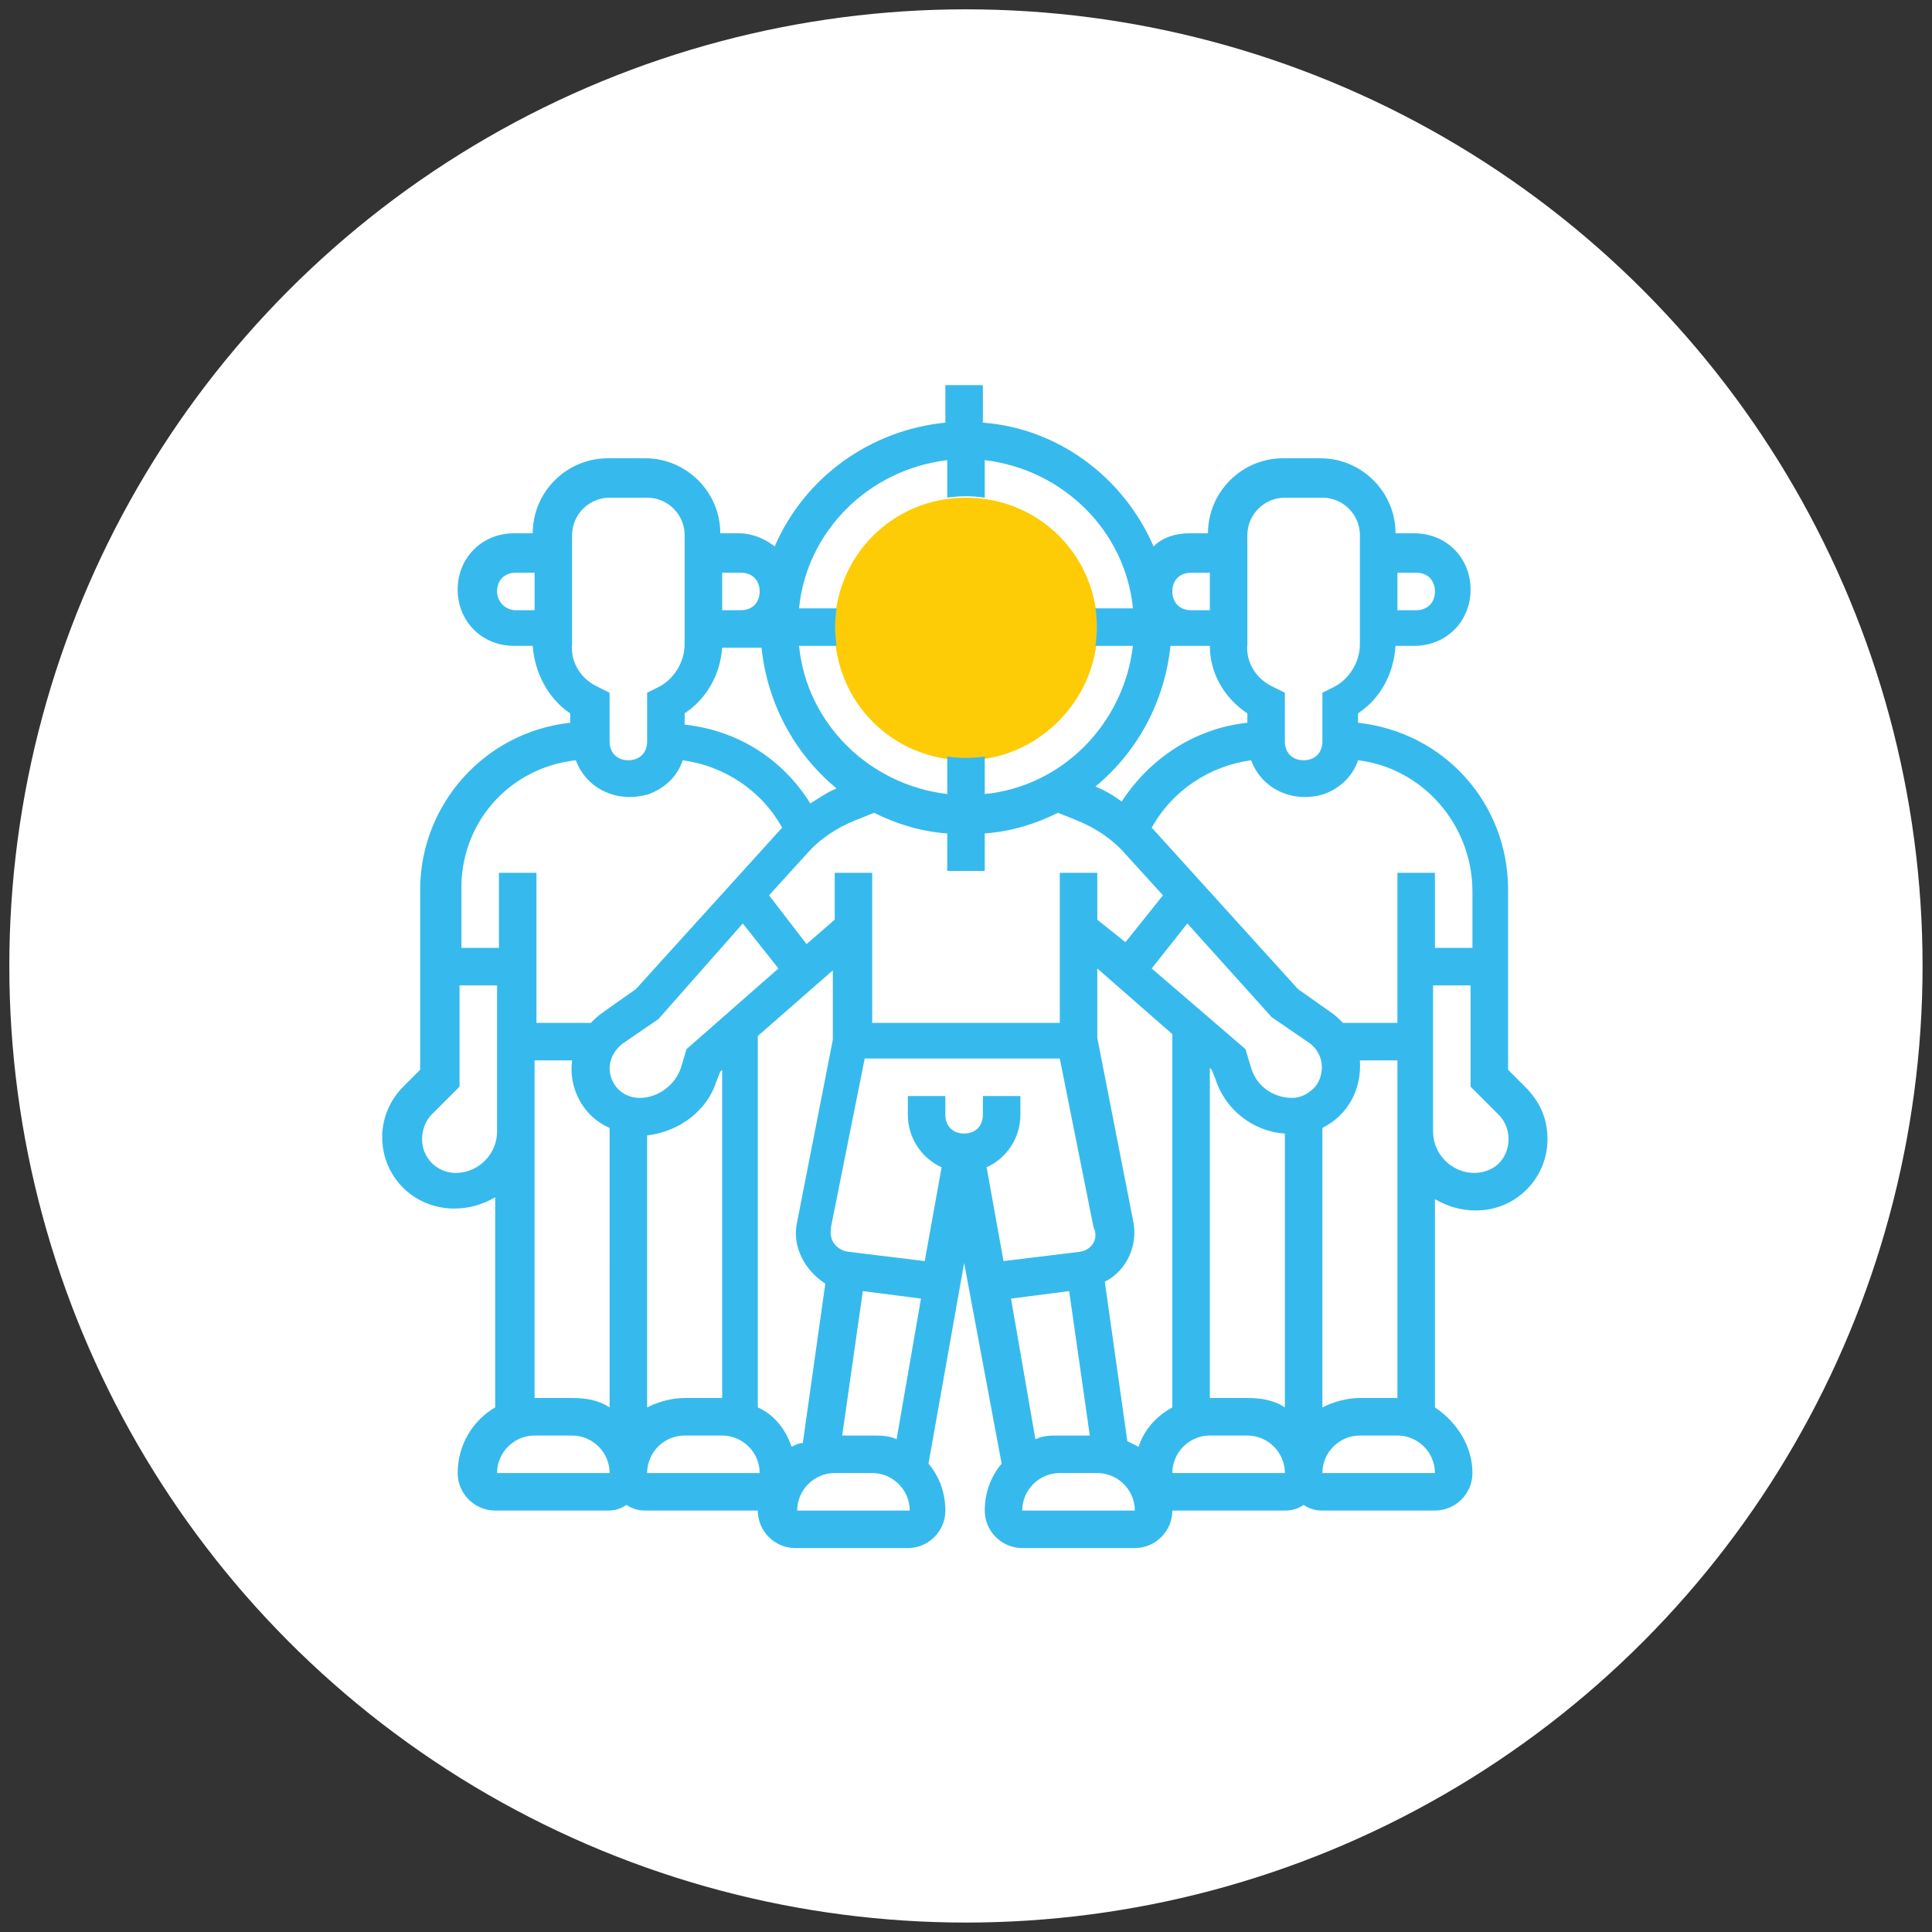<?xml version="1.0" encoding="utf-8"?>
<!-- Generator: Adobe Illustrator 27.7.0, SVG Export Plug-In . SVG Version: 6.00 Build 0)  -->
<svg version="1.1" id="Layer_1" xmlns="http://www.w3.org/2000/svg" xmlns:xlink="http://www.w3.org/1999/xlink" x="0px" y="0px"
	 viewBox="0 0 103 103" style="enable-background:new 0 0 103 103;" xml:space="preserve">
<rect x="0" y="0" width="103" height="103" fill="#333333" stroke="none"/>
<style type="text/css">
	.st0{fill:none;}
	.st1{fill:#FFFFFF;}
	.st2{fill:#FDCC06;}
	.st3{fill:#36BAED;}
</style>
<rect class="st0" width="103" height="103"/>
<g id="Group_854" transform="translate(-216 -985.064)">
	<g id="Group_736" transform="translate(-3.133 -1119.069)">
		<g transform="matrix(1, 0, 0, 1, 219.13, 2104.13)">
			<ellipse id="Ellipse_41-2" class="st1" cx="51.5" cy="51.5" rx="51" ry="51"/>
		</g>
	</g>
	<g id="focus" transform="translate(275 1044.096)">
		<g id="Group_744" transform="translate(24 6)">
			<g id="Group_743">
				<path id="Path_2752" class="st2" d="M-31.5-24.5c-3.9,0-7-3.1-7-7s3.1-7,7-7s7,3.1,7,7C-24.5-27.7-27.7-24.5-31.5-24.5z"/>
			</g>
		</g>
		<path id="Path_2753" class="st3" d="M22.3-1.1l-0.9-0.9v-9.6c0-4.6-3.4-8.4-8-8.9V-21c1.2-0.8,1.9-2.1,2-3.6h1c1.7,0,3-1.3,3-3
			s-1.3-3-3-3l0,0h-1c0-2.2-1.8-4-4-4h-2c-2.2,0-4,1.8-4,4h-1c-0.7,0-1.4,0.2-1.9,0.7c-1.6-3.7-5.1-6.3-9.1-6.6v-2h-2v2
			c-4,0.4-7.5,2.9-9.1,6.6c-0.5-0.4-1.2-0.7-1.9-0.7h-1c0-2.2-1.8-4-4-4h-2c-2.2,0-4,1.8-4,4h-1c-1.7,0-3,1.3-3,3s1.3,3,3,3h1
			c0.1,1.4,0.8,2.8,2,3.6v0.5c-4.6,0.5-8,4.4-8,8.9v9.6l-0.9,0.9c-1.5,1.5-1.5,3.9,0,5.4c0.7,0.7,1.7,1.1,2.7,1.1
			c0.8,0,1.5-0.2,2.2-0.6V16c-1.2,0.7-2,2-2,3.5c0,1.1,0.9,2,2,2h6c0.4,0,0.7-0.1,1-0.3c0.3,0.2,0.6,0.3,1,0.3h6c0,1.1,0.9,2,2,2h6
			c1.1,0,2-0.9,2-2c0-0.9-0.3-1.8-0.9-2.5l1.9-10.7L-5.6,19c-0.6,0.7-0.9,1.6-0.9,2.5c0,1.1,0.9,2,2,2h6c1.1,0,2-0.9,2-2h6
			c0.4,0,0.7-0.1,1-0.3c0.3,0.2,0.6,0.3,1,0.3h6c1.1,0,2-0.9,2-2c0-1.4-0.8-2.7-2-3.5V4.9c0.7,0.4,1.4,0.6,2.2,0.6
			c2.1,0,3.8-1.7,3.8-3.8C23.5,0.6,23.1-0.3,22.3-1.1z M16.5-28.5c0.6,0,1,0.4,1,1c0,0.6-0.4,1-1,1h-1v-2H16.5z M-32.5-27.5
			c0-0.6,0.4-1,1-1h1v2h-1C-32.1-26.5-32.5-27-32.5-27.5z M19.5-11.5v3h-2v-4h-2v8h-2.9c-0.2-0.2-0.4-0.4-0.7-0.6l-1.7-1.2l-7.7-8.5
			c0,0-0.1-0.1-0.1-0.1c1.1-2,3.1-3.3,5.3-3.6c0.6,1.6,2.3,2.3,3.9,1.8c0.8-0.3,1.5-0.9,1.8-1.8C16.8-18.1,19.5-15.1,19.5-11.5z
			 M5.5-2.1L5.6-2l0.2,0.5c0.5,1.6,2,2.8,3.7,2.9V16c-0.6-0.4-1.3-0.5-2-0.5h-2V-2.1z M9.9-0.5c-1,0-1.9-0.6-2.2-1.6l-0.3-1L2.4-7.4
			l1.9-2.4l4.5,5l1.9,1.3C11.5-3,11.7-2,11.2-1.2C10.9-0.8,10.4-0.5,9.9-0.5z M-3.8,17.7l-1.3-7.5l3.1-0.4l1.1,7.7h-1.6
			C-3,17.5-3.4,17.5-3.8,17.7z M-1.4,7.7l-4.1,0.5l-0.9-5c1.1-0.5,1.8-1.6,1.8-2.8v-1h-2v1c0,0.6-0.4,1-1,1s-1-0.4-1-1v-1h-2v1
			c0,1.2,0.7,2.3,1.8,2.8l-0.9,5l-4.1-0.5c-0.6-0.1-1-0.6-0.9-1.2c0,0,0,0,0-0.1l1.8-9h10.4l1.8,9C-0.4,7-0.8,7.6-1.4,7.7
			C-1.4,7.7-1.4,7.7-1.4,7.7L-1.4,7.7z M-12.5,17.5h-1.6l1.1-7.7l3.1,0.4l-1.3,7.5C-11.6,17.5-12.1,17.5-12.5,17.5z M-16.8,18.1
			c-0.3-0.9-0.9-1.7-1.8-2.1V-3.8l4-3.5v3.7l-1.9,9.7c-0.3,1.3,0.4,2.6,1.5,3.3l-1.2,8.5C-16.4,17.9-16.6,18-16.8,18.1L-16.8,18.1z
			 M-19.4-9.8l1.9,2.4l-4.9,4.3l-0.3,1c-0.3,0.9-1.2,1.6-2.2,1.6c-0.9,0-1.6-0.7-1.6-1.6c0-0.5,0.3-1,0.7-1.3l1.9-1.3L-19.4-9.8z
			 M-24.5,1.5c1.7-0.2,3.2-1.3,3.7-2.9l0.2-0.5l0.1-0.1v17.5h-2c-0.7,0-1.4,0.2-2,0.5V1.5z M-2.5-12.5v8h-10v-8h-2v2.5L-16-8.7
			l-2-2.6l2-2.2c0.7-0.8,1.6-1.4,2.6-1.8l1-0.4c1.2,0.6,2.5,1,3.9,1.1v2h2v-2c1.4-0.1,2.7-0.5,3.9-1.1l1,0.4c1,0.4,1.9,1,2.6,1.8
			l2,2.2l-2,2.5L-0.5-10v-2.5H-2.5z M7.5-30.5c0-1.1,0.9-2,2-2h2c1.1,0,2,0.9,2,2v5.8c0,1-0.6,1.9-1.4,2.3l-0.6,0.3v2.6
			c0,0.6-0.4,1-1,1s-1-0.4-1-1v-2.6l-0.6-0.3c-0.9-0.4-1.5-1.3-1.4-2.3V-30.5z M7.5-21v0.5c-2.8,0.3-5.2,1.9-6.7,4.2
			c-0.4-0.3-0.9-0.6-1.4-0.8c2.3-1.9,3.7-4.6,4-7.5h2.1C5.5-23.1,6.3-21.8,7.5-21z M4.5-28.5h1v2h-1c-0.6,0-1-0.4-1-1
			C3.5-28.1,3.9-28.5,4.5-28.5z M-8.5-34.5v2c0.7-0.1,1.3-0.1,2,0v-2c4.2,0.5,7.5,3.8,7.9,7.9h-2c0.1,0.7,0.1,1.3,0,2h2
			c-0.5,4.2-3.8,7.5-7.9,7.9v-2c-0.7,0.1-1.3,0.1-2,0v2c-4.2-0.5-7.5-3.8-7.9-7.9h2c-0.1-0.7-0.1-1.3,0-2h-2
			C-16-30.7-12.7-34-8.5-34.5z M-19.5-28.5c0.6,0,1,0.4,1,1c0,0.6-0.4,1-1,1h-1v-2H-19.5z M-20.5-24.5h2.1c0.3,2.9,1.7,5.6,4,7.5
			c-0.5,0.2-0.9,0.5-1.4,0.8c-1.5-2.4-3.9-3.9-6.7-4.2V-21C-21.3-21.8-20.6-23.1-20.5-24.5z M-28.5-30.5c0-1.1,0.9-2,2-2h2
			c1.1,0,2,0.9,2,2v5.8c0,1-0.6,1.9-1.4,2.3l-0.6,0.3v2.6c0,0.6-0.4,1-1,1c-0.6,0-1-0.4-1-1v-2.6l-0.6-0.3c-0.9-0.4-1.5-1.3-1.4-2.3
			V-30.5z M-28.3-18.5c0.6,1.6,2.3,2.3,3.9,1.8c0.8-0.3,1.5-0.9,1.8-1.8c2.2,0.3,4.2,1.6,5.3,3.6c0,0-0.1,0.1-0.1,0.1l-7.7,8.5
			l-1.7,1.2c-0.3,0.2-0.5,0.4-0.7,0.6h-2.9v-8h-2v4h-2v-3C-34.5-15.1-31.9-18.1-28.3-18.5z M-34.7,3.5c-1,0-1.8-0.8-1.8-1.8
			c0-0.5,0.2-1,0.5-1.3l1.5-1.5v-5.4h2v7.8C-32.5,2.5-33.5,3.5-34.7,3.5z M-30.5-2.5h2c-0.2,1.5,0.6,3,2,3.6V16
			c-0.6-0.4-1.3-0.5-2-0.5h-2V-2.5z M-32.5,19.5c0-1.1,0.9-2,2-2h2c1.1,0,2,0.9,2,2H-32.5z M-24.5,19.5c0-1.1,0.9-2,2-2h2
			c1.1,0,2,0.9,2,2H-24.5z M-16.5,21.5c0-1.1,0.9-2,2-2h2c1.1,0,2,0.9,2,2H-16.5z M1.5,21.5h-6c0-1.1,0.9-2,2-2h2
			C0.6,19.5,1.5,20.4,1.5,21.5z M1.7,18.1c-0.2-0.1-0.4-0.2-0.6-0.3l-1.2-8.5c1.2-0.6,1.8-2,1.5-3.3l-1.9-9.7v-3.7l4,3.5V16
			C2.6,16.5,2,17.2,1.7,18.1z M3.5,19.5c0-1.1,0.9-2,2-2h2c1.1,0,2,0.9,2,2H3.5z M17.5,19.5h-6c0-1.1,0.9-2,2-2h2
			C16.6,17.5,17.5,18.4,17.5,19.5z M13.5,15.5c-0.7,0-1.4,0.2-2,0.5V1.1c1.4-0.7,2.1-2.1,2-3.6h2v18H13.5z M19.6,3.5
			c-1.2,0-2.2-1-2.2-2.2v-7.8h2v5.4l1.5,1.5c0.7,0.7,0.7,1.9,0,2.6C20.6,3.3,20.1,3.5,19.6,3.5z"/>
	</g>
</g>
</svg>
